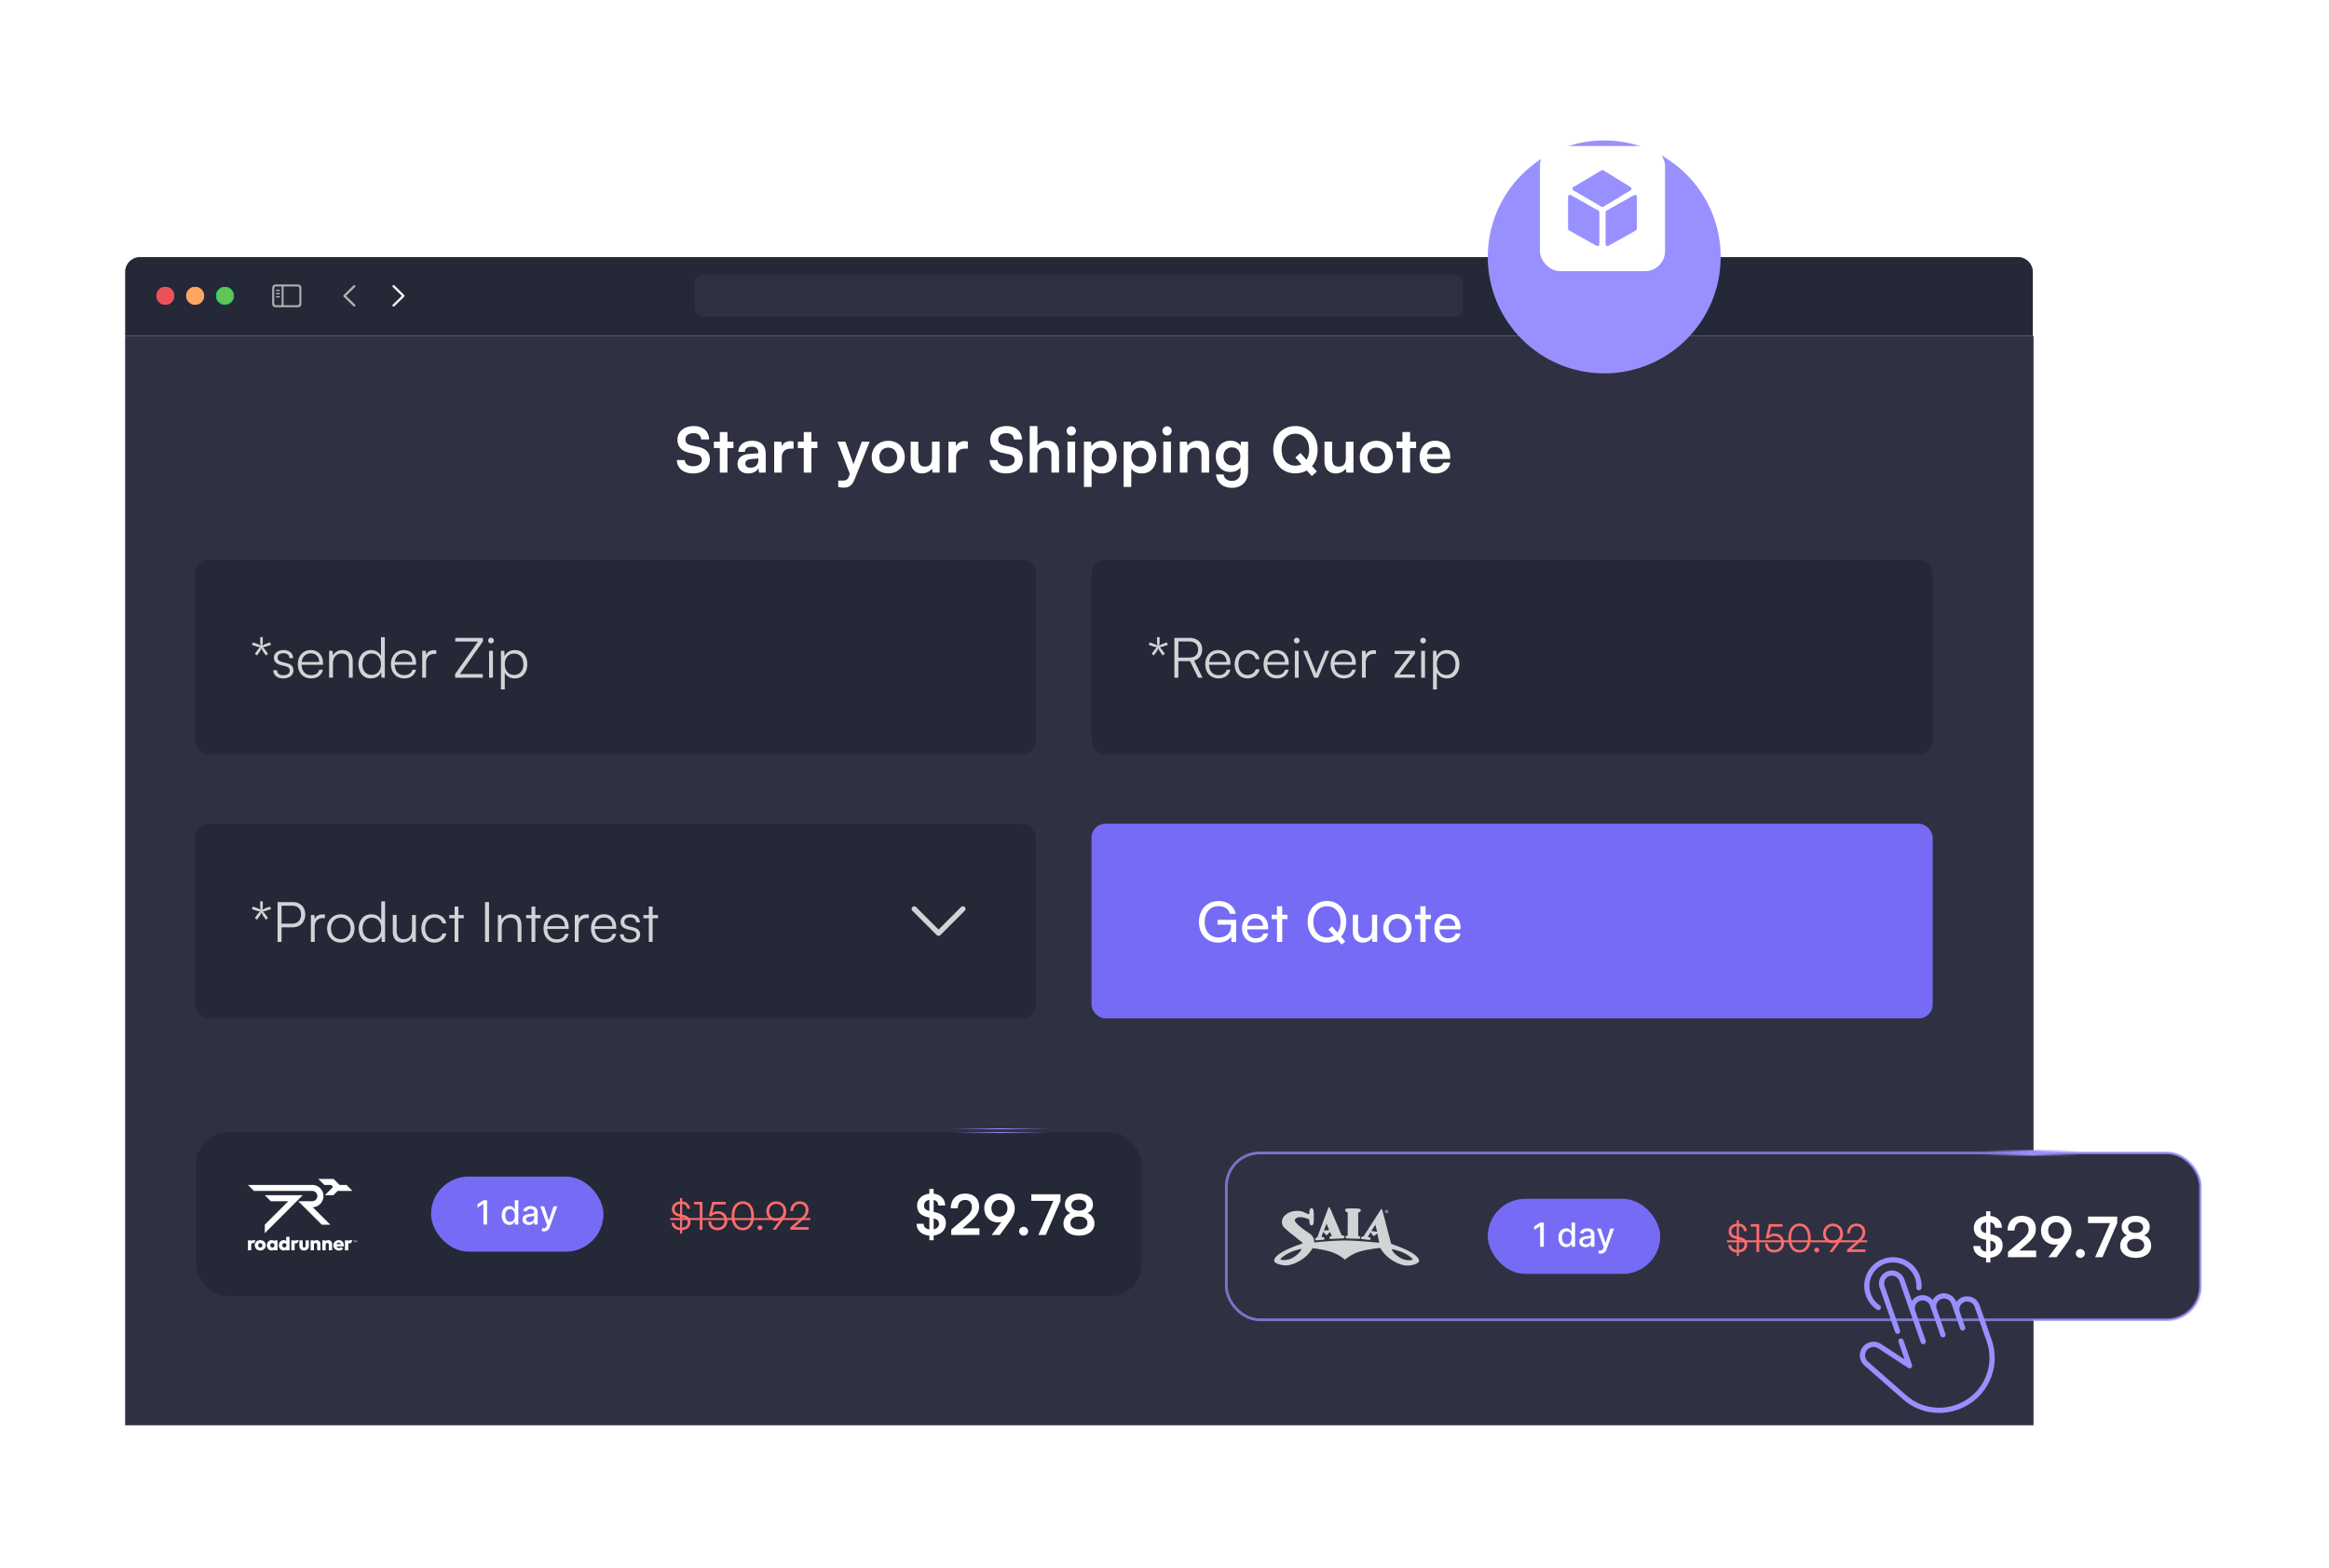 <svg width="670" height="451" fill="none" xmlns="http://www.w3.org/2000/svg"><g filter="url(#a)"><path fill="#2F3142" d="M36 72.714h549v313.327H36z"/><path d="M36 54.286A4.286 4.286 0 0 1 40.286 50h540.231a4.286 4.286 0 0 1 4.285 4.286v18.428H36V54.286Z" fill="#252836"/><g clip-path="url(#b)"><path d="m101.686 64.139-2.821-2.753a.332.332 0 0 1-.103-.239c0-.092.039-.181.106-.238l2.818-2.757a.319.319 0 0 1 .231-.096.32.32 0 0 1 .324.327c0 .085-.036.17-.093.231l-2.59 2.533 2.59 2.533c.057.06.093.142.093.231a.316.316 0 0 1-.324.324.32.32 0 0 1-.231-.096Z" fill="#B1B1B5"/><path d="M113.228 64.239a.321.321 0 0 0 .232-.097l2.821-2.756a.334.334 0 0 0 .103-.239.317.317 0 0 0-.103-.238l-2.818-2.754a.322.322 0 0 0-.235-.1.318.318 0 0 0-.323.328c0 .085.035.17.092.231l2.59 2.533-2.59 2.533a.337.337 0 0 0-.092.231c0 .185.138.328.323.328Z" fill="#F3F4F8"/></g><path d="M79.426 64.427h6.154c.747 0 1.117-.37 1.117-1.103v-4.343c0-.733-.37-1.103-1.117-1.103h-6.154c-.744 0-1.117.366-1.117 1.103v4.343c0 .737.373 1.103 1.117 1.103Zm.007-.573c-.356 0-.552-.188-.552-.558v-4.287c0-.37.196-.558.552-.558h1.586v5.404h-1.586Zm6.14-5.403c.352 0 .551.188.551.558v4.287c0 .37-.199.559-.551.559h-3.995V58.45h3.995Zm-5.24 1.32c.11 0 .203-.096.203-.2 0-.106-.093-.199-.203-.199h-.761a.207.207 0 0 0-.203.2c0 .102.096.198.203.198h.76Zm0 .92c.11 0 .203-.095.203-.202a.201.201 0 0 0-.203-.195h-.761c-.107 0-.203.088-.203.195a.21.21 0 0 0 .203.203h.76Zm0 .919c.11 0 .203-.09.203-.196 0-.107-.093-.2-.203-.2h-.761a.207.207 0 0 0-.203.2c0 .107.096.196.203.196h.76Z" fill="#B1B1B5"/><g filter="url(#c)"><path fill-rule="evenodd" clip-rule="evenodd" d="M47.571 63.714a2.571 2.571 0 1 0 0-5.143 2.571 2.571 0 0 0 0 5.143Z" fill="#ED5158"/></g><path d="M50.036 61.143a2.464 2.464 0 1 1-4.929 0 2.464 2.464 0 0 1 4.929 0Z" stroke="#ED5158" stroke-width=".214"/><g filter="url(#d)"><path fill-rule="evenodd" clip-rule="evenodd" d="M56.142 63.714a2.571 2.571 0 1 0 0-5.143 2.571 2.571 0 0 0 0 5.143Z" fill="#FFA561"/></g><path d="M58.606 61.143a2.464 2.464 0 1 1-4.929 0 2.464 2.464 0 0 1 4.929 0Z" stroke="#FFA561" stroke-width=".214"/><g filter="url(#e)"><path fill-rule="evenodd" clip-rule="evenodd" d="M64.716 63.714a2.571 2.571 0 1 0 0-5.143 2.571 2.571 0 0 0 0 5.143Z" fill="#61C454"/></g><path d="M67.18 61.143a2.464 2.464 0 1 1-4.928 0 2.464 2.464 0 0 1 4.928 0Z" stroke="#00D764" stroke-width=".214"/><g clip-path="url(#f)"><rect x="199.777" y="55.144" width="221.143" height="12" rx="2.571" fill="#2F3142"/></g><path d="M194.891 102.514c0-2.304 1.908-3.906 4.68-3.906 2.664 0 4.356 1.476 4.428 3.852h-2.304c-.054-1.134-.864-1.8-2.16-1.8-1.422 0-2.34.684-2.34 1.782 0 .936.504 1.458 1.602 1.71l2.07.45c2.25.486 3.348 1.638 3.348 3.6 0 2.448-1.908 4.032-4.806 4.032-2.808 0-4.644-1.494-4.698-3.852h2.304c.018 1.116.918 1.782 2.394 1.782 1.53 0 2.502-.666 2.502-1.764 0-.882-.45-1.404-1.53-1.638l-2.088-.468c-2.232-.486-3.402-1.764-3.402-3.78ZM209.269 112h-2.196v-7.056h-1.71v-1.836h1.71v-2.772h2.196v2.772h1.728v1.836h-1.728V112Zm5.957.234c-1.89 0-3.042-1.098-3.042-2.772 0-1.638 1.188-2.664 3.294-2.826l2.664-.198v-.198c0-1.206-.72-1.692-1.836-1.692-1.296 0-2.016.54-2.016 1.476h-1.872c0-1.926 1.584-3.186 3.996-3.186 2.394 0 3.87 1.296 3.87 3.762v5.4h-1.926l-.162-1.314c-.378.918-1.584 1.548-2.97 1.548Zm.72-1.656c1.35 0 2.214-.81 2.214-2.178v-.468l-1.854.144c-1.368.126-1.89.576-1.89 1.296 0 .81.54 1.206 1.53 1.206Zm12.345-7.506v2.034h-.81c-1.584 0-2.574.846-2.574 2.574V112h-2.196v-8.874h2.07l.126 1.296c.378-.882 1.224-1.476 2.412-1.476.306 0 .612.036.972.126Zm5.132 8.928h-2.196v-7.056h-1.71v-1.836h1.71v-2.772h2.196v2.772h1.728v1.836h-1.728V112Zm7.711 4.122v-1.836h1.314c.864 0 1.404-.198 1.782-1.242l.252-.666-3.582-9.27h2.322l2.286 6.48 2.412-6.48h2.268l-4.356 10.872c-.666 1.656-1.602 2.34-3.06 2.34a6.482 6.482 0 0 1-1.638-.198Zm9.645-8.586c0-2.772 1.998-4.68 4.752-4.68 2.754 0 4.752 1.908 4.752 4.68s-1.998 4.68-4.752 4.68c-2.754 0-4.752-1.908-4.752-4.68Zm2.196 0c0 1.62 1.044 2.718 2.556 2.718s2.556-1.098 2.556-2.718c0-1.62-1.044-2.718-2.556-2.718s-2.556 1.098-2.556 2.718Zm15.137-4.428h2.196V112h-2.034l-.162-1.188c-.54.846-1.692 1.422-2.88 1.422-2.052 0-3.258-1.386-3.258-3.564v-5.562h2.196v4.788c0 1.692.666 2.376 1.89 2.376 1.386 0 2.052-.81 2.052-2.502v-4.662Zm10.314-.036v2.034h-.81c-1.584 0-2.574.846-2.574 2.574V112h-2.196v-8.874h2.07l.126 1.296c.378-.882 1.224-1.476 2.412-1.476.306 0 .612.036.972.126Zm6.446-.558c0-2.304 1.908-3.906 4.68-3.906 2.664 0 4.356 1.476 4.428 3.852h-2.304c-.054-1.134-.864-1.8-2.16-1.8-1.422 0-2.34.684-2.34 1.782 0 .936.504 1.458 1.602 1.71l2.07.45c2.25.486 3.348 1.638 3.348 3.6 0 2.448-1.908 4.032-4.806 4.032-2.808 0-4.644-1.494-4.698-3.852h2.304c.018 1.116.918 1.782 2.394 1.782 1.53 0 2.502-.666 2.502-1.764 0-.882-.45-1.404-1.53-1.638l-2.088-.468c-2.232-.486-3.402-1.764-3.402-3.78ZM298.423 112h-2.196V98.608h2.214v5.652c.558-.864 1.602-1.422 2.88-1.422 2.196 0 3.348 1.386 3.348 3.69V112h-2.196v-4.95c0-1.494-.738-2.214-1.854-2.214-1.386 0-2.196.972-2.196 2.304V112Zm9.771-10.674c-.756 0-1.35-.594-1.35-1.332 0-.738.594-1.314 1.35-1.314.72 0 1.314.576 1.314 1.314 0 .738-.594 1.332-1.314 1.332ZM307.096 112v-8.892h2.196V112h-2.196Zm4.735 4.122v-13.014h2.034l.144 1.35c.54-1.026 1.71-1.62 3.06-1.62 2.502 0 4.158 1.818 4.158 4.608 0 2.772-1.512 4.788-4.158 4.788-1.332 0-2.484-.522-3.042-1.422v5.31h-2.196Zm2.214-8.568c0 1.602.99 2.7 2.502 2.7 1.548 0 2.466-1.116 2.466-2.7s-.918-2.718-2.466-2.718c-1.512 0-2.502 1.116-2.502 2.718Zm9.201 8.568v-13.014h2.034l.144 1.35c.54-1.026 1.71-1.62 3.06-1.62 2.502 0 4.158 1.818 4.158 4.608 0 2.772-1.512 4.788-4.158 4.788-1.332 0-2.484-.522-3.042-1.422v5.31h-2.196Zm2.214-8.568c0 1.602.99 2.7 2.502 2.7 1.548 0 2.466-1.116 2.466-2.7s-.918-2.718-2.466-2.718c-1.512 0-2.502 1.116-2.502 2.718Zm10.298-6.228c-.756 0-1.35-.594-1.35-1.332 0-.738.594-1.314 1.35-1.314.72 0 1.314.576 1.314 1.314 0 .738-.594 1.332-1.314 1.332ZM334.66 112v-8.892h2.196V112h-2.196Zm6.931 0h-2.196v-8.892h2.034l.18 1.152c.558-.9 1.638-1.422 2.844-1.422 2.232 0 3.384 1.386 3.384 3.69V112h-2.196v-4.95c0-1.494-.738-2.214-1.872-2.214-1.35 0-2.178.936-2.178 2.376V112Zm8.17-4.644c0-2.592 1.692-4.536 4.23-4.536 1.332 0 2.376.558 2.898 1.512l.126-1.224h2.034v8.442c0 2.97-1.782 4.824-4.662 4.824-2.556 0-4.302-1.458-4.572-3.834h2.196c.144 1.152 1.026 1.836 2.376 1.836 1.512 0 2.484-.954 2.484-2.43v-1.476c-.558.828-1.656 1.35-2.934 1.35-2.52 0-4.176-1.89-4.176-4.464Zm2.214-.054c0 1.494.954 2.61 2.394 2.61 1.512 0 2.448-1.062 2.448-2.61 0-1.512-.918-2.556-2.448-2.556-1.458 0-2.394 1.098-2.394 2.556Zm25.394 5.688-1.44-1.62c-.936.54-2.052.846-3.294.846-3.762 0-6.354-2.79-6.354-6.804 0-3.996 2.61-6.804 6.372-6.804s6.39 2.79 6.39 6.804c0 1.89-.576 3.51-1.602 4.698l1.404 1.566-1.476 1.314Zm-.756-7.578c0-2.808-1.548-4.59-3.96-4.59s-3.96 1.782-3.96 4.59 1.548 4.59 3.96 4.59c.648 0 1.224-.126 1.746-.378l-1.746-1.962 1.458-1.314 1.746 1.962c.486-.756.756-1.746.756-2.898Zm10.55-2.304h2.196V112h-2.034l-.162-1.188c-.54.846-1.692 1.422-2.88 1.422-2.052 0-3.258-1.386-3.258-3.564v-5.562h2.196v4.788c0 1.692.666 2.376 1.89 2.376 1.386 0 2.052-.81 2.052-2.502v-4.662Zm4.037 4.428c0-2.772 1.998-4.68 4.752-4.68 2.754 0 4.752 1.908 4.752 4.68s-1.998 4.68-4.752 4.68c-2.754 0-4.752-1.908-4.752-4.68Zm2.196 0c0 1.62 1.044 2.718 2.556 2.718s2.556-1.098 2.556-2.718c0-1.62-1.044-2.718-2.556-2.718s-2.556 1.098-2.556 2.718ZM405.65 112h-2.196v-7.056h-1.71v-1.836h1.71v-2.772h2.196v2.772h1.728v1.836h-1.728V112Zm7.254.234c-2.646 0-4.5-1.926-4.5-4.68 0-2.79 1.818-4.716 4.428-4.716 2.664 0 4.356 1.782 4.356 4.554v.666l-6.696.018c.162 1.566.99 2.358 2.448 2.358 1.206 0 1.998-.468 2.25-1.314h2.034c-.378 1.944-1.998 3.114-4.32 3.114Zm-.054-7.596c-1.296 0-2.088.702-2.304 2.034h4.464c0-1.224-.846-2.034-2.16-2.034Z" fill="#fff"/><rect x="56" y="137" width="242" height="56" rx="4" fill="#252836"/><path d="m73.472 161.896-1.008-.352.272-.704.976.336c.576.192.928.368 1.28.592-.096-.4-.144-.8-.144-1.376v-1.072h.752v1.072c0 .576-.064.992-.144 1.376a6.1 6.1 0 0 1 1.248-.592l.976-.352.304.72-1.024.352a6.531 6.531 0 0 1-1.344.336c.32.288.544.56.896 1.056l.592.864-.624.432-.608-.848a6.008 6.008 0 0 1-.672-1.216c-.112.368-.288.72-.64 1.216l-.624.848-.624-.432.592-.864c.336-.496.624-.784.912-1.056-.48-.064-.88-.16-1.344-.336Zm5.165 6.928h1.056c0 .896.672 1.456 1.76 1.456 1.2 0 1.904-.512 1.904-1.344 0-.64-.32-1.008-1.232-1.232l-1.328-.336c-1.344-.336-2-1.04-2-2.096 0-1.36 1.136-2.224 2.8-2.224 1.632 0 2.688.896 2.736 2.336H83.26c-.032-.896-.656-1.424-1.696-1.424-1.088 0-1.696.464-1.696 1.296 0 .592.416 1.008 1.264 1.216l1.328.336c1.344.336 1.952.96 1.952 2.08 0 1.392-1.184 2.304-2.944 2.304-1.744 0-2.832-.928-2.832-2.368Zm10.841 2.368c-2.272 0-3.792-1.632-3.792-4.064 0-2.416 1.504-4.08 3.712-4.08 2.096 0 3.52 1.488 3.52 3.68v.544h-6.16c.08 1.888 1.072 2.976 2.736 2.976 1.264 0 2.08-.544 2.368-1.568h1.056c-.416 1.632-1.616 2.512-3.44 2.512Zm-.08-7.2c-1.456 0-2.416.96-2.608 2.48h5.024c0-1.488-.96-2.48-2.416-2.48Zm6.39 7.008h-1.105v-7.744h.96l.16 1.344c.512-.992 1.536-1.552 2.656-1.552 2.128 0 3.008 1.264 3.008 3.216V171h-1.104v-4.496c0-1.808-.816-2.448-2.096-2.448-1.584 0-2.48 1.152-2.48 2.896V171Zm10.92.192c-2.256 0-3.584-1.728-3.584-4.048 0-2.336 1.328-4.096 3.632-4.096 1.28 0 2.304.56 2.848 1.68v-5.392h1.104V171h-.96l-.112-1.584c-.544 1.2-1.632 1.776-2.928 1.776Zm.192-1.008c1.696 0 2.688-1.28 2.688-3.072 0-1.776-.992-3.072-2.688-3.072-1.68 0-2.656 1.296-2.656 3.072 0 1.792.976 3.072 2.656 3.072Zm9.359 1.008c-2.272 0-3.792-1.632-3.792-4.064 0-2.416 1.504-4.08 3.712-4.08 2.096 0 3.52 1.488 3.52 3.68v.544h-6.16c.08 1.888 1.072 2.976 2.736 2.976 1.264 0 2.08-.544 2.368-1.568h1.056c-.416 1.632-1.616 2.512-3.44 2.512Zm-.08-7.2c-1.456 0-2.416.96-2.608 2.48h5.024c0-1.488-.96-2.48-2.416-2.48Zm9.334-.832v.992h-.608c-1.424 0-2.336.96-2.336 2.432V171h-1.104v-7.744h1.04l.08 1.2c.304-.832 1.12-1.376 2.208-1.376.24 0 .448.016.72.08ZM138.89 171h-7.968v-1.056l6.592-9.344h-6.544v-1.056h7.952v1.024l-6.624 9.376h6.592V171Zm2.353-9.872a.82.82 0 0 1-.816-.816c0-.448.368-.832.816-.832.448 0 .832.384.832.832a.833.833 0 0 1-.832.816Zm-.544 9.872v-7.744h1.104V171h-1.104Zm3.406 3.376v-11.12h.96l.112 1.568c.544-1.2 1.632-1.776 2.928-1.776 2.24 0 3.584 1.712 3.584 4.048 0 2.336-1.296 4.096-3.584 4.096-1.312 0-2.352-.56-2.896-1.68v4.864h-1.104Zm1.12-7.248c0 1.776.992 3.072 2.688 3.072 1.68 0 2.656-1.296 2.656-3.072 0-1.792-.976-3.072-2.656-3.072-1.696 0-2.688 1.28-2.688 3.072Z" fill="#D2D3D5"/><rect x="314" y="137" width="242" height="56" rx="4" fill="#252836"/><path d="m331.472 161.896-1.008-.352.272-.704.976.336c.576.192.928.368 1.28.592-.096-.4-.144-.8-.144-1.376v-1.072h.752v1.072c0 .576-.064.992-.144 1.376a6.1 6.1 0 0 1 1.248-.592l.976-.352.304.72-1.024.352a6.531 6.531 0 0 1-1.344.336c.32.288.544.56.896 1.056l.592.864-.624.432-.608-.848a6.008 6.008 0 0 1-.672-1.216c-.112.368-.288.72-.64 1.216l-.624.848-.624-.432.592-.864c.336-.496.624-.784.912-1.056-.48-.064-.88-.16-1.344-.336Zm7.525 9.104h-1.152v-11.456h4.272c2.32 0 3.728 1.28 3.728 3.312 0 1.648-.864 2.8-2.336 3.2l2.448 4.944h-1.28l-2.336-4.752h-3.344V171Zm0-10.416v4.624h3.152c1.584 0 2.512-.864 2.512-2.32 0-1.488-.976-2.304-2.544-2.304h-3.12Zm11.528 10.608c-2.272 0-3.792-1.632-3.792-4.064 0-2.416 1.504-4.08 3.712-4.08 2.096 0 3.52 1.488 3.52 3.68v.544h-6.16c.08 1.888 1.072 2.976 2.736 2.976 1.264 0 2.08-.544 2.368-1.568h1.056c-.416 1.632-1.616 2.512-3.44 2.512Zm-.08-7.2c-1.456 0-2.416.96-2.608 2.48h5.024c0-1.488-.96-2.48-2.416-2.48Zm4.741 3.152c0-2.432 1.488-4.096 3.744-4.096 1.792 0 3.104 1.04 3.408 2.64h-1.104c-.288-1.072-1.216-1.664-2.288-1.664-1.568 0-2.672 1.2-2.672 3.104 0 1.84 1.024 3.072 2.592 3.072 1.152 0 2.08-.64 2.384-1.632h1.12c-.368 1.584-1.744 2.624-3.504 2.624-2.192 0-3.68-1.616-3.68-4.048Zm12.105 4.048c-2.272 0-3.792-1.632-3.792-4.064 0-2.416 1.504-4.08 3.712-4.08 2.096 0 3.52 1.488 3.52 3.68v.544h-6.16c.08 1.888 1.072 2.976 2.736 2.976 1.264 0 2.08-.544 2.368-1.568h1.056c-.416 1.632-1.616 2.512-3.44 2.512Zm-.08-7.2c-1.456 0-2.416.96-2.608 2.48h5.024c0-1.488-.96-2.48-2.416-2.48Zm5.829-2.864a.82.82 0 0 1-.816-.816c0-.448.368-.832.816-.832.448 0 .832.384.832.832a.833.833 0 0 1-.832.816Zm-.544 9.872v-7.744h1.104V171h-1.104Zm5.566 0-3.168-7.744h1.184l2 4.992c.208.56.416 1.088.56 1.6.144-.528.352-1.04.576-1.6l2.032-4.992h1.136L379.166 171h-1.104Zm8.526.192c-2.272 0-3.792-1.632-3.792-4.064 0-2.416 1.503-4.08 3.712-4.08 2.096 0 3.52 1.488 3.52 3.68v.544h-6.16c.08 1.888 1.072 2.976 2.736 2.976 1.264 0 2.08-.544 2.368-1.568h1.056c-.416 1.632-1.616 2.512-3.44 2.512Zm-.08-7.2c-1.456 0-2.416.96-2.608 2.48h5.024c0-1.488-.96-2.48-2.416-2.48Zm9.333-.832v.992h-.608c-1.424 0-2.336.96-2.336 2.432V171h-1.104v-7.744h1.04l.08 1.2c.304-.832 1.12-1.376 2.208-1.376.24 0 .448.016.72.08Zm11.217 7.84h-5.84v-.88l4.48-5.936h-4.48v-.928h5.84v.896l-4.496 5.92h4.496V171Zm2.326-9.872a.82.82 0 0 1-.816-.816c0-.448.368-.832.816-.832.448 0 .832.384.832.832a.833.833 0 0 1-.832.816ZM408.84 171v-7.744h1.104V171h-1.104Zm3.406 3.376v-11.12h.96l.112 1.568c.544-1.2 1.632-1.776 2.928-1.776 2.24 0 3.584 1.712 3.584 4.048 0 2.336-1.296 4.096-3.584 4.096-1.312 0-2.352-.56-2.896-1.68v4.864h-1.104Zm1.12-7.248c0 1.776.992 3.072 2.688 3.072 1.68 0 2.656-1.296 2.656-3.072 0-1.792-.976-3.072-2.656-3.072-1.696 0-2.688 1.28-2.688 3.072Z" fill="#D2D3D5"/><rect x="56" y="213" width="242" height="56" rx="4" fill="#252836"/><path d="m73.472 237.896-1.008-.352.272-.704.976.336c.576.192.928.368 1.28.592-.096-.4-.144-.8-.144-1.376v-1.072h.752v1.072c0 .576-.064.992-.144 1.376a6.1 6.1 0 0 1 1.248-.592l.976-.352.304.72-1.024.352a6.531 6.531 0 0 1-1.344.336c.32.288.544.56.896 1.056l.592.864-.624.432-.608-.848a6.008 6.008 0 0 1-.672-1.216c-.112.368-.288.72-.64 1.216l-.624.848-.624-.432.592-.864c.336-.496.624-.784.912-1.056-.48-.064-.88-.16-1.344-.336Zm10.741 4.896h-3.216V247h-1.152v-11.456h4.368c2.208 0 3.6 1.44 3.6 3.6 0 2.08-1.408 3.648-3.6 3.648Zm-.16-6.208h-3.056v5.168h2.992c1.664 0 2.624-1.056 2.624-2.624 0-1.584-.976-2.544-2.56-2.544Zm9.428 2.576v.992h-.608c-1.424 0-2.336.96-2.336 2.432V247h-1.104v-7.744h1.04l.08 1.2c.304-.832 1.12-1.376 2.208-1.376.24 0 .448.016.72.08Zm.627 3.968c0-2.368 1.664-4.08 3.936-4.08 2.272 0 3.936 1.712 3.936 4.08 0 2.352-1.664 4.064-3.936 4.064-2.272 0-3.936-1.712-3.936-4.064Zm1.12-.016c0 1.824 1.152 3.088 2.816 3.088 1.648 0 2.816-1.264 2.816-3.088 0-1.792-1.168-3.072-2.816-3.072-1.664 0-2.816 1.28-2.816 3.072Zm11.558 4.08c-2.256 0-3.584-1.728-3.584-4.048 0-2.336 1.328-4.096 3.632-4.096 1.28 0 2.304.56 2.848 1.68v-5.392h1.104V247h-.96l-.112-1.584c-.544 1.2-1.632 1.776-2.928 1.776Zm.192-1.008c1.696 0 2.688-1.28 2.688-3.072 0-1.776-.992-3.072-2.688-3.072-1.68 0-2.656 1.296-2.656 3.072 0 1.792.976 3.072 2.656 3.072Zm11.552-6.928h1.104V247h-.96l-.144-1.312c-.432.896-1.504 1.504-2.72 1.504-1.824 0-2.816-1.248-2.816-3.136v-4.816h1.12v4.464c0 1.84.816 2.496 2.048 2.496 1.488 0 2.368-.992 2.368-2.832v-4.112Zm2.703 3.888c0-2.432 1.488-4.096 3.744-4.096 1.792 0 3.104 1.04 3.408 2.64h-1.104c-.288-1.072-1.216-1.664-2.288-1.664-1.568 0-2.672 1.2-2.672 3.104 0 1.84 1.024 3.072 2.592 3.072 1.152 0 2.08-.64 2.384-1.632h1.12c-.368 1.584-1.744 2.624-3.504 2.624-2.192 0-3.68-1.616-3.68-4.048ZM131.866 247h-1.088v-6.816h-1.552v-.928h1.552v-2.448h1.088v2.448h1.552v.928h-1.552V247Zm8.819-11.456V247h-1.152v-11.456h1.152ZM144.334 247h-1.104v-7.744h.96l.16 1.344c.512-.992 1.536-1.552 2.656-1.552 2.128 0 3.008 1.264 3.008 3.216V247h-1.104v-4.496c0-1.808-.816-2.448-2.096-2.448-1.584 0-2.48 1.152-2.48 2.896V247Zm9.657 0h-1.088v-6.816h-1.552v-.928h1.552v-2.448h1.088v2.448h1.552v.928h-1.552V247Zm6.159.192c-2.272 0-3.792-1.632-3.792-4.064 0-2.416 1.504-4.08 3.712-4.08 2.096 0 3.52 1.488 3.52 3.68v.544h-6.16c.08 1.888 1.072 2.976 2.736 2.976 1.264 0 2.08-.544 2.368-1.568h1.056c-.416 1.632-1.616 2.512-3.44 2.512Zm-.08-7.2c-1.456 0-2.416.96-2.608 2.48h5.024c0-1.488-.96-2.48-2.416-2.48Zm9.333-.832v.992h-.608c-1.424 0-2.336.96-2.336 2.432V247h-1.104v-7.744h1.04l.08 1.2c.304-.832 1.12-1.376 2.208-1.376.24 0 .448.016.72.08Zm4.419 8.032c-2.272 0-3.792-1.632-3.792-4.064 0-2.416 1.504-4.08 3.712-4.08 2.096 0 3.52 1.488 3.52 3.68v.544h-6.16c.08 1.888 1.072 2.976 2.736 2.976 1.264 0 2.08-.544 2.368-1.568h1.056c-.416 1.632-1.616 2.512-3.44 2.512Zm-.08-7.2c-1.456 0-2.416.96-2.608 2.48h5.024c0-1.488-.96-2.48-2.416-2.48Zm4.629 4.832h1.056c0 .896.672 1.456 1.76 1.456 1.2 0 1.904-.512 1.904-1.344 0-.64-.32-1.008-1.232-1.232l-1.328-.336c-1.344-.336-2-1.04-2-2.096 0-1.36 1.136-2.224 2.8-2.224 1.632 0 2.688.896 2.736 2.336h-1.072c-.032-.896-.656-1.424-1.696-1.424-1.088 0-1.696.464-1.696 1.296 0 .592.416 1.008 1.264 1.216l1.328.336c1.344.336 1.952.96 1.952 2.08 0 1.392-1.184 2.304-2.944 2.304-1.744 0-2.832-.928-2.832-2.368Zm9.37 2.176h-1.088v-6.816h-1.552v-.928h1.552v-2.448h1.088v2.448h1.552v.928h-1.552V247Z" fill="#D2D3D5"/><path d="m277 237.5-7 7-7-7" stroke="#D2D3D5" stroke-width="1.5" stroke-linecap="round" stroke-linejoin="round"/><rect x="314" y="213" width="242" height="56" rx="4" fill="#766BF4"/><path d="M350.563 236.712c-2.496 0-4 1.84-4 4.576 0 2.8 1.632 4.416 4.016 4.416 1.968 0 3.552-1.008 3.552-3.344v-.336h-3.872v-1.392h5.344v6.384h-1.312l-.112-1.568c-.624 1.008-2.032 1.744-3.728 1.744-3.28 0-5.536-2.368-5.536-5.936 0-3.52 2.272-6.016 5.68-6.016 2.528 0 4.496 1.456 4.88 3.68h-1.664c-.432-1.472-1.712-2.208-3.248-2.208Zm10.634 10.48c-2.304 0-3.888-1.664-3.888-4.096 0-2.448 1.552-4.144 3.824-4.144 2.224 0 3.68 1.536 3.68 3.856v.56l-6.048.016c.112 1.648.976 2.56 2.464 2.56 1.168 0 1.936-.48 2.192-1.376h1.408c-.384 1.68-1.696 2.624-3.632 2.624Zm-.064-6.976c-1.312 0-2.144.784-2.336 2.16h4.512c0-1.296-.848-2.16-2.176-2.16Zm7.73 6.784h-1.504v-6.56h-1.536v-1.264h1.536v-2.448h1.504v2.448h1.536v1.264h-1.536V247Zm17.117.768-1.248-1.408a5.746 5.746 0 0 1-3.024.832c-3.264 0-5.536-2.464-5.536-5.984 0-3.504 2.288-5.984 5.552-5.984 3.28 0 5.568 2.464 5.568 5.984 0 1.728-.56 3.2-1.504 4.256l1.216 1.376-1.024.928Zm-.336-6.56c0-2.688-1.568-4.464-3.92-4.464s-3.904 1.776-3.904 4.464c0 2.688 1.552 4.48 3.904 4.48.736 0 1.392-.176 1.952-.512l-1.52-1.712 1.024-.928 1.536 1.728c.592-.768.928-1.824.928-3.056Zm9.045-2.032h1.488V247h-1.344l-.16-1.184c-.448.816-1.488 1.376-2.64 1.376-1.824 0-2.848-1.232-2.848-3.152v-4.864h1.504v4.368c0 1.68.72 2.32 1.872 2.32 1.376 0 2.128-.88 2.128-2.56v-4.128Zm3.242 3.904c0-2.416 1.728-4.112 4.08-4.112 2.336 0 4.064 1.696 4.064 4.112 0 2.416-1.728 4.112-4.064 4.112-2.352 0-4.08-1.696-4.08-4.112Zm1.52 0c0 1.632 1.04 2.768 2.56 2.768 1.504 0 2.56-1.136 2.56-2.768s-1.056-2.768-2.56-2.768c-1.52 0-2.56 1.136-2.56 2.768ZM410.11 247h-1.504v-6.56h-1.536v-1.264h1.536v-2.448h1.504v2.448h1.536v1.264h-1.536V247Zm6.423.192c-2.304 0-3.888-1.664-3.888-4.096 0-2.448 1.552-4.144 3.824-4.144 2.224 0 3.68 1.536 3.68 3.856v.56l-6.048.016c.112 1.648.976 2.56 2.464 2.56 1.168 0 1.936-.48 2.192-1.376h1.408c-.384 1.68-1.696 2.624-3.632 2.624Zm-.064-6.976c-1.312 0-2.144.784-2.336 2.16h4.512c0-1.296-.848-2.16-2.176-2.16Z" fill="#fff"/><rect x="56" y="301.294" width="272.8" height="48" rx="9.6" fill="#252836"/><path d="M74.873 335.766c-1.189.043-1.986-1.241-1.376-2.259.565-.963 2.177-.964 2.74 0 .625 1.003-.184 2.309-1.364 2.259Zm-.006-.854c.51.017.75-.564.533-.972-.2-.393-.858-.389-1.057.006-.215.405.02.98.525.966ZM78.914 332.846v.218a1.108 1.108 0 0 0-.761-.277c-.81-.016-1.388.699-1.364 1.487-.028.79.553 1.501 1.358 1.487.28.009.554-.087.767-.27v.211h.936v-2.856h-.936Zm-.562 2.054a.572.572 0 0 1-.439-.18.583.583 0 0 1-.16-.446.597.597 0 0 1 .604-.635c.11.001.217.032.31.09.495.302.31 1.206-.315 1.171ZM82.337 331.83v1.179c-.952-.638-2.157.149-2.114 1.265-.05 1.123 1.198 1.925 2.13 1.24v.189h.937v-3.873h-.953Zm-.228 2.995c-.411.227-.936-.066-.92-.55a.612.612 0 0 1 .61-.627c.108 0 .215.028.31.082.376.215.378.882 0 1.095ZM73.361 332.846c-.34-.128-.843-.046-1.082.199v-.199h-.955v2.856h.953v-1.563a.542.542 0 0 1 .12-.381c.133-.155.466-.176.625-.035l.466-.811a.755.755 0 0 0-.127-.066ZM87.494 335.762c-.491 0-.937-.194-1.188-.603-.308-.4-.133-1.838-.175-2.312h.96v1.65c0 .159.048.308.184.384.149.083.4.062.512-.067a.437.437 0 0 0 .111-.32v-1.649h.955c-.043.483.133 1.912-.172 2.315-.25.407-.697.602-1.187.602ZM92.045 333.326c-.319-.609-1.23-.704-1.727-.266v-.211h-.954v2.853h.954v-1.615c0-.173.067-.328.217-.407.303-.161.714.029.697.399v1.623h.954c-.04-.414.118-2.033-.14-2.376ZM95.402 333.326c-.32-.609-1.23-.704-1.727-.266v-.211h-.954v2.853h.954v-1.615c0-.173.067-.328.217-.407.303-.161.713.029.696.399v1.623h.954c-.04-.414.118-2.033-.14-2.376ZM98.721 333.475c-.732-1.265-2.873-.689-2.815.805-.044 1.42 1.905 1.979 2.796.999l-.516-.51c-.345.42-1.184.4-1.346-.177l2.025-.01c.086-.377.04-.789-.144-1.107Zm-1.613.109c.347-.211.836-.067.915.359l-1.184.007a.645.645 0 0 1 .269-.366ZM85.844 332.846c-.341-.128-.844-.046-1.083.199v-.199h-.954v2.856h.954v-1.563a.542.542 0 0 1 .12-.381c.136-.155.465-.176.626-.035l.466-.811a.77.77 0 0 0-.13-.066ZM101.265 332.846c-.341-.128-.845-.046-1.084.199v-.199h-.953v2.856h.953v-1.563a.543.543 0 0 1 .12-.381c.137-.155.466-.176.627-.035l.466-.811a.784.784 0 0 0-.129-.066ZM95.893 319.861h-2.442l2.38-2.38-.576-.576h-1.967l-1.727-1.727h4.409l1.724 1.724h1.974l1.727 1.727-4.27.001-1.232 1.231ZM76.172 319.861l1.726 1.726h5.029l-6.755 6.756v2.442l10.923-10.924H76.172Z" fill="#fff"/><path d="M89.98 323.313a3.207 3.207 0 0 0-.115-6.411h-18.54l1.726 1.727h16.814a1.48 1.48 0 0 1 0 2.958h-4.05l6.755 6.756h2.442l-5.031-5.03ZM101.718 332.946h.164v.43h.083v-.43h.165v-.076h-.412v.076ZM102.645 332.87l-.192.315-.191-.315h-.057v.506h.083v-.324l.137.226h.058l.137-.226v.324h.083v-.506h-.058Z" fill="#fff"/><rect x="124" y="314.494" width="49.6" height="21.6" rx="10.8" fill="#766BF4"/><path d="M140.12 321.313v6.981h-1.056v-5.925h-.041l-1.671 1.091v-1.009l1.742-1.138h1.026Zm6.404 7.084c-.423 0-.8-.108-1.132-.324a2.21 2.21 0 0 1-.778-.931c-.186-.404-.279-.89-.279-1.456 0-.565.094-1.05.283-1.452.191-.402.452-.71.784-.924.332-.213.708-.32 1.128-.32.325 0 .587.054.784.164.2.106.355.231.464.375.111.143.198.269.259.378h.062v-2.594h1.019v6.981h-.996v-.814h-.085a2.67 2.67 0 0 1-.266.381c-.113.144-.27.269-.47.375-.2.107-.459.161-.777.161Zm.225-.87c.293 0 .54-.077.743-.231.204-.157.359-.374.463-.652.107-.277.161-.6.161-.968 0-.363-.053-.682-.157-.954a1.406 1.406 0 0 0-.46-.638 1.216 1.216 0 0 0-.75-.228c-.307 0-.563.079-.767.238a1.46 1.46 0 0 0-.464.652 2.66 2.66 0 0 0-.154.93c0 .35.053.665.157.945a1.5 1.5 0 0 0 .464.664 1.2 1.2 0 0 0 .764.242Zm5.348.883c-.332 0-.632-.061-.9-.184a1.51 1.51 0 0 1-.638-.542c-.154-.236-.232-.526-.232-.869 0-.296.057-.539.171-.73a1.25 1.25 0 0 1 .46-.453c.193-.111.409-.196.648-.252.238-.057.481-.1.729-.13l.764-.089c.195-.025.337-.064.426-.119.089-.054.133-.143.133-.266v-.024c0-.297-.084-.528-.252-.692-.166-.163-.414-.245-.744-.245-.343 0-.613.076-.811.228-.195.15-.331.317-.406.501l-.958-.218c.114-.318.28-.575.498-.77.221-.198.474-.341.76-.43.287-.091.588-.136.904-.136.209 0 .431.025.665.075.236.048.456.136.661.266.207.129.376.315.508.555.132.239.198.549.198.931v3.477h-.996v-.715h-.041a1.452 1.452 0 0 1-.296.388 1.579 1.579 0 0 1-.508.317 1.974 1.974 0 0 1-.743.126Zm.221-.818c.282 0 .523-.056.723-.167.202-.111.356-.257.46-.436a1.13 1.13 0 0 0 .16-.583v-.675a.53.53 0 0 1-.211.102c-.102.03-.219.056-.351.078-.132.021-.26.04-.385.058l-.314.041a2.533 2.533 0 0 0-.542.126.949.949 0 0 0-.389.256.642.642 0 0 0-.143.437c0 .252.093.443.28.572.186.128.424.191.712.191Zm4.177 2.666a2.131 2.131 0 0 1-.695-.112l.245-.836c.187.05.352.072.498.065a.593.593 0 0 0 .385-.164c.114-.102.214-.269.3-.501l.126-.347-1.916-5.305h1.091l1.326 4.064h.055l1.326-4.064h1.094l-2.158 5.935c-.1.273-.227.504-.381.692a1.491 1.491 0 0 1-.553.43 1.81 1.81 0 0 1-.743.143Z" fill="#fff"/><path d="M195.645 330.903v-.985c-1.411-.079-2.363-.885-2.453-2.117h.829c.045.784.661 1.31 1.624 1.389v-3.114l-.437-.112c-1.254-.302-1.915-1.008-1.915-2.106 0-1.243.929-2.105 2.352-2.217v-.975h.593v.975c1.3.089 2.151.873 2.263 2.139h-.807c-.078-.84-.593-1.333-1.456-1.422v3.08l.493.123c1.266.313 1.904 1.019 1.904 2.094 0 1.288-.929 2.151-2.397 2.263v.985h-.593Zm-.291-5.678.291.067v-2.923c-.952.101-1.557.661-1.557 1.478 0 .706.414 1.165 1.266 1.378Zm1.209 1.075-.325-.078v2.968c.986-.101 1.602-.661 1.602-1.49 0-.728-.414-1.198-1.277-1.4Zm4.743-3.797h-1.635v-.728h2.408v8.019h-.773v-7.291Zm5.108 7.426c-1.613 0-2.644-1.008-2.644-2.587h.807c0 1.153.705 1.848 1.848 1.848 1.209 0 1.993-.807 1.993-1.994 0-1.12-.728-2.005-1.993-2.005-.739 0-1.411.336-1.848.818l-.639-.202.964-4.032h3.875v.739h-3.293l-.605 2.52a2.648 2.648 0 0 1 1.658-.56c1.669 0 2.699 1.199 2.699 2.7 0 1.612-1.142 2.755-2.822 2.755Zm4.065-4.144c0-2.487 1.221-4.167 3.215-4.167 1.982 0 3.203 1.68 3.203 4.167 0 2.497-1.198 4.155-3.203 4.155-2.016 0-3.215-1.658-3.215-4.155Zm.796 0c0 2.083.884 3.427 2.419 3.427 1.534 0 2.419-1.344 2.419-3.427 0-2.095-.885-3.427-2.419-3.427-1.535 0-2.419 1.332-2.419 3.427Zm7.355 4.133c-.381 0-.706-.314-.706-.684 0-.38.325-.705.706-.705.381 0 .705.325.705.705 0 .37-.324.684-.705.684Zm6.545-2.834-2.005 2.71h-.941l2.106-2.8c-.37.202-.717.269-1.098.269-1.668 0-2.777-1.221-2.777-2.789 0-1.635 1.243-2.844 2.845-2.844 1.612 0 2.878 1.243 2.878 2.856 0 .929-.246 1.579-1.008 2.598Zm.202-2.61c0-1.22-.852-2.105-2.072-2.105-1.188 0-2.039.885-2.039 2.105 0 1.21.851 2.084 2.039 2.084 1.22 0 2.072-.874 2.072-2.084Zm7.253 5.32h-5.287v-.638l2.565-2.24c1.478-1.288 1.859-1.848 1.859-2.8 0-1.086-.649-1.747-1.713-1.747-1.109 0-1.837.806-1.871 2.049h-.806c.045-1.68 1.109-2.788 2.688-2.788 1.512 0 2.52.974 2.52 2.441 0 1.165-.527 1.938-2.128 3.338l-1.871 1.635h4.044v.75Z" fill="#FF6C6C"/><path d="M192.8 326.434h40.334v.56H192.8v-.56Z" fill="#FF6C6C"/><path d="M267.36 332.814v-1.328c-2.224-.16-3.648-1.456-3.696-3.408h2.048c.016.912.608 1.488 1.648 1.616v-3.408l-.512-.112c-2.016-.432-3.024-1.552-3.024-3.312 0-1.872 1.408-3.216 3.536-3.44v-1.36h1.232v1.36c2.016.208 3.264 1.472 3.328 3.392h-1.984c-.032-.864-.512-1.424-1.344-1.6v3.44l.544.128c2.048.448 2.976 1.44 2.976 3.136 0 1.952-1.376 3.296-3.52 3.536v1.36h-1.232Zm-.064-8.448.064.016v-3.184c-.96.16-1.536.736-1.536 1.6 0 .848.448 1.344 1.472 1.568Zm1.408 2.208-.112-.032v3.12c.96-.192 1.536-.752 1.536-1.568 0-.816-.464-1.312-1.424-1.52Zm13.053 4.704-8.112.016v-1.536l3.824-3.232c1.584-1.344 2.112-2.112 2.112-3.232 0-1.328-.72-2.08-1.952-2.08-1.28 0-2.08.896-2.096 2.4h-2.032c.016-2.56 1.648-4.224 4.128-4.224 2.496 0 4.048 1.424 4.048 3.792 0 1.632-.896 2.864-2.672 4.384l-2.112 1.808h4.864v1.904Zm8.382-3.424-2.528 3.44h-2.336l2.8-3.728c-.288.08-.592.128-.88.128-2.416 0-4.048-1.696-4.048-4.064 0-2.496 1.856-4.24 4.352-4.24 2.528 0 4.416 1.856 4.416 4.256 0 1.408-.464 2.432-1.776 4.208Zm-.32-4.224c0-1.424-.944-2.416-2.32-2.416-1.344 0-2.288.992-2.288 2.416 0 1.408.944 2.384 2.288 2.384 1.392 0 2.32-.976 2.32-2.384Zm4.655 7.856c-.704 0-1.296-.576-1.296-1.264 0-.704.592-1.28 1.296-1.28.704 0 1.296.576 1.296 1.28 0 .688-.592 1.264-1.296 1.264Zm2.204-11.888h8.4v1.888l-4.24 9.808h-2.128l4.32-9.808h-6.352v-1.888Zm9.253 8.384c0-1.392.784-2.512 2-2.976-1.024-.464-1.584-1.344-1.584-2.48 0-1.856 1.648-3.136 4.064-3.136 2.4 0 4.016 1.264 4.016 3.168 0 1.136-.576 2.016-1.616 2.448 1.232.432 2.032 1.568 2.032 2.976 0 2.112-1.744 3.504-4.464 3.504-2.704 0-4.448-1.376-4.448-3.504Zm2.272-5.28c0 .976.848 1.6 2.176 1.6 1.312 0 2.144-.608 2.144-1.584 0-.976-.832-1.584-2.144-1.584-1.328 0-2.176.608-2.176 1.568Zm-.272 5.136c0 1.136.944 1.84 2.464 1.84 1.488 0 2.432-.704 2.432-1.84 0-1.136-.944-1.84-2.448-1.84s-2.448.704-2.448 1.84Z" fill="#fff"/><path d="M274.053 301.294h27.428" stroke="url(#g)" stroke-width="1.371" stroke-linecap="round"/><rect x="56" y="301.294" width="272.8" height="48" rx="9.6" stroke="#2F3142" stroke-width=".8"/><g filter="url(#h)"><rect x="352.8" y="301.294" width="280.2" height="48" rx="9.6" fill="#2F3142" /><g clip-path="url(#i)"><path d="m380.852 323.612.758-1.975.759 1.86-1.517.115Zm5.37 1.42c-.212-.022-.284-.111-.325-.178-.041-.067-2.665-6.412-3.338-7.747-.077-.156-.077-.21-.226-.21-.149 0-.199.187-.199.187l-3.202 8.526s-.61.063-.587.472c.022.409.429.356.429.356s1.472-.116 1.734-.147c.262-.031.569-.062.538-.44-.032-.374-.904-.365-.904-.365l.524-1.473.809.876.388-.031.696-.836.601 1.17s-.741.107-.732.494c.009.387.465.347.465.347s3.076-.138 3.415-.156c.334-.022.47-.209.47-.471 0-.267-.348-.352-.556-.374Zm1.491-6.582s-.755-.267-.746-.68c.009-.414.276-.441.728-.49.451-.049 2.782-.018 3.166.04.384.058.614.205.614.499 0 .129-.104.298-.275.418a1.665 1.665 0 0 1-.475.222v6.328s-.009.343.136.436c.149.098.447.045.456.423.009.378-.366.36-.619.356-.424-.005-3.003-.102-3.003-.102s-.601.031-.601-.379c0-.445.415-.369.528-.44.077-.054.086-.232.082-.343-.009-.058-.014-.12.009-6.288Zm-10.403-1.237c-.831 0-.515 1.424-.727 1.62-.185.169-.303.036-.646-.12-.479-.222-1.116-.503-1.436-.583-.56-.138-1.084-.205-2.204-.093-1.071.106-2.824.876-3.329 2.225-.502 1.348.126 2.118.42 2.478l.099.116 1.554 1.357c2.909 2.296 3.342 2.661 3.609 2.892.208.214-.172.334-.203.343 0-.004-7.91 2.434-7.91 4.904 0 .552 1.599 1.29 3.478 1.29 1.491 0 3.799-1.028 5.349-2.323a10.976 10.976 0 0 0 2.253-2.616c.818.093 2.842.365 4.883.93 2.62.721 4.409 2.385 4.409 2.385H386.918s1.788-1.664 4.408-2.385c2.593-.716 5.669-1.015 5.728-1.019.235.409.984 1.62 2.353 2.763 1.554 1.3 3.862 2.328 5.348 2.328 1.879 0 3.478-.739 3.478-1.291 0-2.43-7.756-4.859-8.013-4.939-.217-.761-2.204-8.415-2.575-9.768-.045-.169-.036-.222-.18-.249-.149-.031-.24.147-.24.147l-4.991 7.738s-.605-.084-.668.316c-.064.405.357.432.357.432 1.544.182 1.282.165 1.766.2.271.022.582.049.627-.325.046-.378-.84-.503-.84-.503l.845-1.375.628 1.019.393.045.872-.681.514 2.465.023.178-1.061-.075c-.655-.063-5.303-.534-8.786-.565-3.478.031-8.13.502-8.785.565h-.041c-.009-.472-.081-.908-.199-1.206-.18-.463-.6-.948-1.124-1.34-.267-.195-3.614-2.322-4.21-3.564-.113-.24-.036-.463.086-.618.772-.939 2.633-.414 3.509-.103.267.094.366.169.448.28.076.107.094.236.103.508.014.512.118 1.152.615 1.152.637 0 .646-.996.641-2.015v-1.202c.005-.841-.045-1.718-.637-1.718Zm18.362 4.726.483 2.052-1.667-.259 1.184-1.793Zm-21.266 6.946s-.249 1.251-2.548 2.577c-1.59.917-3.414.667-3.478.44-.072-.253 1.084-1.157 2.521-1.877 1.414-.712 3.505-1.14 3.505-1.14Zm25.959.058s2.091.423 3.509 1.139c1.436.721 2.588 1.625 2.516 1.878-.063.227-1.888.476-3.478-.44-2.303-1.326-2.547-2.577-2.547-2.577Zm-1.459-11.147c.212 0 .379.165.379.374a.371.371 0 0 1-.379.378.371.371 0 0 1-.38-.378c0-.209.167-.374.38-.374Zm0-.08a.46.46 0 0 0-.475.459.46.46 0 0 0 .475.458.459.459 0 1 0 0-.917Zm-.199.717h.126v-.214h.064l.122.214h.131l-.136-.232c.059-.022.117-.062.117-.142l-.049-.107c-.036-.031-.086-.049-.199-.049h-.176v.53Zm.126-.445h.046c.067 0 .117.013.117.08 0 .049-.036.08-.099.08h-.064" fill="#D2D3D5"/></g><rect x="428" y="314.494" width="49.6" height="21.6" rx="10.8" fill="#766BF4"/><path d="M444.121 321.313v6.981h-1.057v-5.925h-.041l-1.671 1.091v-1.009l1.742-1.138h1.027Zm6.403 7.084c-.423 0-.8-.108-1.132-.324a2.2 2.2 0 0 1-.777-.931c-.187-.404-.28-.89-.28-1.456 0-.565.094-1.05.283-1.452.191-.402.452-.71.784-.924.332-.213.708-.32 1.128-.32.325 0 .587.054.785.164.2.106.354.231.463.375.112.143.198.269.259.378h.062v-2.594h1.019v6.981h-.995v-.814h-.086a2.67 2.67 0 0 1-.266.381c-.113.144-.27.269-.47.375-.2.107-.459.161-.777.161Zm.225-.87c.293 0 .541-.077.743-.231.204-.157.359-.374.463-.652.107-.277.161-.6.161-.968 0-.363-.053-.682-.157-.954a1.406 1.406 0 0 0-.46-.638 1.216 1.216 0 0 0-.75-.228c-.307 0-.563.079-.767.238-.205.16-.359.377-.464.652a2.66 2.66 0 0 0-.153.93c0 .35.052.665.156.945a1.5 1.5 0 0 0 .464.664 1.2 1.2 0 0 0 .764.242Zm5.348.883c-.332 0-.632-.061-.9-.184a1.51 1.51 0 0 1-.638-.542c-.154-.236-.232-.526-.232-.869 0-.296.057-.539.171-.73a1.25 1.25 0 0 1 .46-.453c.193-.111.409-.196.648-.252.238-.057.482-.1.729-.13l.764-.089c.195-.025.337-.064.426-.119.089-.054.133-.143.133-.266v-.024c0-.297-.084-.528-.252-.692-.166-.163-.414-.245-.743-.245-.344 0-.614.076-.812.228-.195.15-.33.317-.405.501l-.958-.218c.113-.318.279-.575.497-.77.221-.198.474-.341.761-.43a2.96 2.96 0 0 1 .903-.136c.209 0 .431.025.665.075.236.048.457.136.661.266.207.129.376.315.508.555.132.239.198.549.198.931v3.477h-.996v-.715h-.041a1.431 1.431 0 0 1-.296.388 1.579 1.579 0 0 1-.508.317 1.974 1.974 0 0 1-.743.126Zm.221-.818c.282 0 .523-.056.723-.167.202-.111.356-.257.46-.436a1.13 1.13 0 0 0 .16-.583v-.675a.53.53 0 0 1-.211.102c-.102.03-.219.056-.351.078-.132.021-.26.04-.385.058l-.314.041a2.533 2.533 0 0 0-.542.126.949.949 0 0 0-.389.256.642.642 0 0 0-.143.437c0 .252.093.443.28.572.186.128.424.191.712.191Zm4.177 2.666a2.131 2.131 0 0 1-.695-.112l.245-.836c.187.05.353.072.498.065a.593.593 0 0 0 .385-.164c.114-.102.214-.269.3-.501l.126-.347-1.916-5.305h1.091l1.326 4.064h.055l1.326-4.064h1.094l-2.157 5.935c-.1.273-.228.504-.382.692a1.491 1.491 0 0 1-.553.43 1.81 1.81 0 0 1-.743.143Z" fill="#fff"/><path d="M499.645 330.903v-.985c-1.411-.079-2.363-.885-2.453-2.117h.829c.045.784.661 1.31 1.624 1.389v-3.114l-.437-.112c-1.254-.302-1.915-1.008-1.915-2.106 0-1.243.93-2.105 2.352-2.217v-.975h.594v.975c1.299.089 2.15.873 2.262 2.139h-.806c-.079-.84-.594-1.333-1.456-1.422v3.08l.492.123c1.266.313 1.904 1.019 1.904 2.094 0 1.288-.929 2.151-2.396 2.263v.985h-.594Zm-.291-5.678.291.067v-2.923c-.952.101-1.557.661-1.557 1.478 0 .706.415 1.165 1.266 1.378Zm1.209 1.075-.324-.078v2.968c.985-.101 1.601-.661 1.601-1.49 0-.728-.414-1.198-1.277-1.4Zm4.743-3.797h-1.635v-.728h2.408v8.019h-.773v-7.291Zm5.108 7.426c-1.613 0-2.643-1.008-2.643-2.587h.806c0 1.153.706 1.848 1.848 1.848 1.21 0 1.994-.807 1.994-1.994 0-1.12-.728-2.005-1.994-2.005-.739 0-1.411.336-1.848.818l-.638-.202.963-4.032h3.875v.739h-3.293l-.605 2.52a2.648 2.648 0 0 1 1.658-.56c1.669 0 2.699 1.199 2.699 2.7 0 1.612-1.142 2.755-2.822 2.755Zm4.065-4.144c0-2.487 1.221-4.167 3.215-4.167 1.982 0 3.203 1.68 3.203 4.167 0 2.497-1.198 4.155-3.203 4.155-2.016 0-3.215-1.658-3.215-4.155Zm.796 0c0 2.083.884 3.427 2.419 3.427 1.534 0 2.419-1.344 2.419-3.427 0-2.095-.885-3.427-2.419-3.427-1.535 0-2.419 1.332-2.419 3.427Zm7.355 4.133c-.381 0-.706-.314-.706-.684 0-.38.325-.705.706-.705.381 0 .706.325.706.705 0 .37-.325.684-.706.684Zm6.545-2.834-2.005 2.71h-.94l2.105-2.8a2.175 2.175 0 0 1-1.097.269c-1.669 0-2.778-1.221-2.778-2.789 0-1.635 1.243-2.844 2.845-2.844 1.613 0 2.878 1.243 2.878 2.856 0 .929-.246 1.579-1.008 2.598Zm.202-2.61c0-1.22-.851-2.105-2.072-2.105-1.187 0-2.039.885-2.039 2.105 0 1.21.852 2.084 2.039 2.084 1.221 0 2.072-.874 2.072-2.084Zm7.253 5.32h-5.287v-.638l2.565-2.24c1.479-1.288 1.859-1.848 1.859-2.8 0-1.086-.649-1.747-1.713-1.747-1.109 0-1.837.806-1.871 2.049h-.806c.045-1.68 1.109-2.788 2.688-2.788 1.512 0 2.52.974 2.52 2.441 0 1.165-.526 1.938-2.128 3.338l-1.87 1.635h4.043v.75Z" fill="#FF6C6C"/><path d="M496.8 326.434h40.334v.56H496.8v-.56Z" fill="#FF6C6C"/><path d="M571.36 332.814v-1.328c-2.224-.16-3.648-1.456-3.696-3.408h2.048c.016.912.608 1.488 1.648 1.616v-3.408l-.512-.112c-2.016-.432-3.024-1.552-3.024-3.312 0-1.872 1.408-3.216 3.536-3.44v-1.36h1.232v1.36c2.016.208 3.264 1.472 3.328 3.392h-1.984c-.032-.864-.512-1.424-1.344-1.6v3.44l.544.128c2.048.448 2.976 1.44 2.976 3.136 0 1.952-1.376 3.296-3.52 3.536v1.36h-1.232Zm-.064-8.448.064.016v-3.184c-.96.16-1.536.736-1.536 1.6 0 .848.448 1.344 1.472 1.568Zm1.408 2.208-.112-.032v3.12c.96-.192 1.536-.752 1.536-1.568 0-.816-.464-1.312-1.424-1.52Zm13.053 4.704-8.112.016v-1.536l3.824-3.232c1.584-1.344 2.112-2.112 2.112-3.232 0-1.328-.72-2.08-1.952-2.08-1.28 0-2.08.896-2.096 2.4h-2.032c.016-2.56 1.648-4.224 4.128-4.224 2.496 0 4.048 1.424 4.048 3.792 0 1.632-.896 2.864-2.672 4.384l-2.112 1.808h4.864v1.904Zm8.382-3.424-2.528 3.44h-2.336l2.8-3.728c-.288.08-.592.128-.88.128-2.416 0-4.048-1.696-4.048-4.064 0-2.496 1.856-4.24 4.352-4.24 2.528 0 4.416 1.856 4.416 4.256 0 1.408-.464 2.432-1.776 4.208Zm-.32-4.224c0-1.424-.944-2.416-2.32-2.416-1.344 0-2.288.992-2.288 2.416 0 1.408.944 2.384 2.288 2.384 1.392 0 2.32-.976 2.32-2.384Zm4.655 7.856c-.704 0-1.296-.576-1.296-1.264 0-.704.592-1.28 1.296-1.28.704 0 1.296.576 1.296 1.28 0 .688-.592 1.264-1.296 1.264Zm2.204-11.888h8.4v1.888l-4.24 9.808h-2.128l4.32-9.808h-6.352v-1.888Zm9.253 8.384c0-1.392.784-2.512 2-2.976-1.024-.464-1.584-1.344-1.584-2.48 0-1.856 1.648-3.136 4.064-3.136 2.4 0 4.016 1.264 4.016 3.168 0 1.136-.576 2.016-1.616 2.448 1.232.432 2.032 1.568 2.032 2.976 0 2.112-1.744 3.504-4.464 3.504-2.704 0-4.448-1.376-4.448-3.504Zm2.272-5.28c0 .976.848 1.6 2.176 1.6 1.312 0 2.144-.608 2.144-1.584 0-.976-.832-1.584-2.144-1.584-1.328 0-2.176.608-2.176 1.568Zm-.272 5.136c0 1.136.944 1.84 2.464 1.84 1.488 0 2.432-.704 2.432-1.84 0-1.136-.944-1.84-2.448-1.84s-2.448.704-2.448 1.84Z" fill="#fff"/><path d="M570.857 301.294h27.428" stroke="url(#j)" stroke-width="1.6" stroke-linecap="round"/><rect x="352.8" y="301.294" width="280.2" height="48" rx="9.6" stroke="#9990FF" stroke-opacity=".7" stroke-width=".8" /></g><g clip-path="url(#k)" fill="#9990FF"><path d="M565.046 349.029a3.78 3.78 0 0 0-2.232 1.553 3.849 3.849 0 0 0-4.421-2.417 3.774 3.774 0 0 0-2.407 1.841 3.71 3.71 0 0 0-5.983.264l-2.132-6.132a3.85 3.85 0 0 0-4.464-2.537 3.759 3.759 0 0 0-2.858 3.337 3.748 3.748 0 0 0 .196 1.54l4.433 12.752a.749.749 0 1 0 1.416-.493l-4.432-12.751a2.249 2.249 0 0 1 .149-1.816 2.221 2.221 0 0 1 1.452-1.111 2.34 2.34 0 0 1 2.69 1.572l6.114 17.588a.754.754 0 0 0 .955.462.749.749 0 0 0 .462-.954l-2.997-8.623a2.249 2.249 0 0 1 .149-1.816 2.232 2.232 0 0 1 1.452-1.112 2.338 2.338 0 0 1 2.693 1.572l2.955 8.501a.749.749 0 0 0 .955.462.754.754 0 0 0 .462-.955l-2.505-7.206a2.244 2.244 0 0 1 .149-1.815 2.225 2.225 0 0 1 1.452-1.112 2.338 2.338 0 0 1 2.692 1.571l2.462 7.085a.752.752 0 0 0 1.384.08.745.745 0 0 0 .033-.573l-1.52-4.372a2.262 2.262 0 0 1 .756-2.528c.25-.192.538-.328.845-.4a2.341 2.341 0 0 1 2.692 1.572l3.448 9.918a14.269 14.269 0 0 1-8.781 18.139l-.242.084a14.283 14.283 0 0 1-14.075-2.747l-11.072-9.712a2.414 2.414 0 0 1-.325-3.278 2.422 2.422 0 0 1 3.246-.56l8.635 5.627a.753.753 0 0 0 1.124-.418.755.755 0 0 0-.009-.456l-2.463-7.084a.749.749 0 1 0-1.416.493l1.742 5.011-6.794-4.428a3.917 3.917 0 0 0-4.731 6.22l11.078 9.711a15.774 15.774 0 0 0 15.553 3.037l.241-.084a15.768 15.768 0 0 0 9.706-20.048l-3.448-9.918a3.85 3.85 0 0 0-4.464-2.536Z"/><path d="M540.581 352.858a.744.744 0 0 0 .498-.612.751.751 0 0 0-.325-.718 6.683 6.683 0 0 1-2.586-3.359 6.74 6.74 0 0 1 .628-5.754 6.751 6.751 0 0 1 12.482 4.003.752.752 0 0 0 1.236.606.75.75 0 0 0 .26-.503 8.24 8.24 0 0 0-.813-4.19 8.242 8.242 0 0 0-6.832-4.617 8.252 8.252 0 0 0-5.215 15.057.737.737 0 0 0 .667.087Z"/></g></g><g filter="url(#l)"><circle cx="461.5" cy="60.5" r="33.5" fill="#9990FF"/></g><rect x="443" y="42" width="36" height="36" rx="5.76" fill="#fff"/><path d="m460.72 49.007-8.111 4.81a.54.54 0 0 0 .004.93l8.111 4.73a.54.54 0 0 0 .552-.004l7.79-4.73a.54.54 0 0 0 .003-.921l-7.79-4.81a.54.54 0 0 0-.559-.005ZM462.176 60.565l7.92-4.435a.54.54 0 0 1 .804.471v9.202a.54.54 0 0 1-.277.472l-7.92 4.435a.54.54 0 0 1-.803-.471v-9.203c0-.195.105-.375.276-.47ZM459.823 60.565l-7.92-4.435a.54.54 0 0 0-.803.471v9.202c0 .196.105.376.276.472l7.92 4.435a.54.54 0 0 0 .804-.471v-9.203a.54.54 0 0 0-.277-.47Z" fill="#9990FF"/><defs><filter id="a" x=".074" y="38.025" width="669.251" height="412.245" filterUnits="userSpaceOnUse" color-interpolation-filters="sRGB"><feFlood flood-opacity="0" result="BackgroundImageFix"/><feColorMatrix in="SourceAlpha" values="0 0 0 0 0 0 0 0 0 0 0 0 0 0 0 0 0 0 127 0" result="hardAlpha"/><feOffset dy="23.95"/><feGaussianBlur stdDeviation="17.963"/><feColorMatrix values="0 0 0 0 0 0 0 0 0 0 0 0 0 0 0 0 0 0 0.2 0"/><feBlend in2="BackgroundImageFix" result="effect1_dropShadow_2647_222701"/><feBlend in="SourceGraphic" in2="effect1_dropShadow_2647_222701" result="shape"/></filter><filter id="d" x="53.57" y="58.571" width="5.143" height="5.143" filterUnits="userSpaceOnUse" color-interpolation-filters="sRGB"><feFlood flood-opacity="0" result="BackgroundImageFix"/><feBlend in="SourceGraphic" in2="BackgroundImageFix" result="shape"/><feColorMatrix in="SourceAlpha" values="0 0 0 0 0 0 0 0 0 0 0 0 0 0 0 0 0 0 127 0" result="hardAlpha"/><feOffset/><feGaussianBlur stdDeviation="1.286"/><feComposite in2="hardAlpha" operator="arithmetic" k2="-1" k3="1"/><feColorMatrix values="0 0 0 0 0.961 0 0 0 0 0.769 0 0 0 0 0.318 0 0 0 1 0"/><feBlend in2="shape" result="effect1_innerShadow_2647_222701"/></filter><filter id="e" x="62.145" y="58.571" width="5.143" height="5.143" filterUnits="userSpaceOnUse" color-interpolation-filters="sRGB"><feFlood flood-opacity="0" result="BackgroundImageFix"/><feBlend in="SourceGraphic" in2="BackgroundImageFix" result="shape"/><feColorMatrix in="SourceAlpha" values="0 0 0 0 0 0 0 0 0 0 0 0 0 0 0 0 0 0 127 0" result="hardAlpha"/><feOffset/><feGaussianBlur stdDeviation="1.286"/><feComposite in2="hardAlpha" operator="arithmetic" k2="-1" k3="1"/><feColorMatrix values="0 0 0 0 0.408 0 0 0 0 0.8 0 0 0 0 0.345 0 0 0 1 0"/><feBlend in2="shape" result="effect1_innerShadow_2647_222701"/></filter><filter id="h" x="336.4" y="290.894" width="313" height="81.2" filterUnits="userSpaceOnUse" color-interpolation-filters="sRGB"><feFlood flood-opacity="0" result="BackgroundImageFix"/><feColorMatrix in="SourceAlpha" values="0 0 0 0 0 0 0 0 0 0 0 0 0 0 0 0 0 0 127 0" result="hardAlpha"/><feOffset dy="6.4"/><feGaussianBlur stdDeviation="8"/><feComposite in2="hardAlpha" operator="out"/><feColorMatrix values="0 0 0 0 0 0 0 0 0 0 0 0 0 0 0 0 0 0 0.25 0"/><feBlend in2="BackgroundImageFix" result="effect1_dropShadow_2647_222701"/><feBlend in="SourceGraphic" in2="effect1_dropShadow_2647_222701" result="shape"/></filter><filter id="l" x="388" y=".4" width="147" height="147" filterUnits="userSpaceOnUse" color-interpolation-filters="sRGB"><feFlood flood-opacity="0" result="BackgroundImageFix"/><feColorMatrix in="SourceAlpha" values="0 0 0 0 0 0 0 0 0 0 0 0 0 0 0 0 0 0 127 0" result="hardAlpha"/><feOffset dy="13.4"/><feGaussianBlur stdDeviation="20"/><feColorMatrix values="0 0 0 0 0.6 0 0 0 0 0.565 0 0 0 0 1 0 0 0 0.3 0"/><feBlend in2="BackgroundImageFix" result="effect1_dropShadow_2647_222701"/><feBlend in="SourceGraphic" in2="effect1_dropShadow_2647_222701" result="shape"/></filter><filter id="c" x="45" y="58.571" width="5.143" height="5.143" filterUnits="userSpaceOnUse" color-interpolation-filters="sRGB"><feFlood flood-opacity="0" result="BackgroundImageFix"/><feBlend in="SourceGraphic" in2="BackgroundImageFix" result="shape"/><feColorMatrix in="SourceAlpha" values="0 0 0 0 0 0 0 0 0 0 0 0 0 0 0 0 0 0 127 0" result="hardAlpha"/><feOffset/><feGaussianBlur stdDeviation="1.286"/><feComposite in2="hardAlpha" operator="arithmetic" k2="-1" k3="1"/><feColorMatrix values="0 0 0 0 0.925 0 0 0 0 0.427 0 0 0 0 0.384 0 0 0 1 0"/><feBlend in2="shape" result="effect1_innerShadow_2647_222701"/></filter><clipPath id="k"><path fill="#fff" transform="rotate(-19.169 1282.746 -1373.173)" d="M0 0h48v48H0z"/></clipPath><clipPath id="i"><path fill="#fff" transform="translate(365.6 314.494)" d="M0 0h43.2v21.6H0z"/></clipPath><clipPath id="b"><path fill="#fff" transform="translate(93.43 55.144)" d="M0 0h28.286v12H0z"/></clipPath><clipPath id="f"><path fill="#fff" transform="translate(181.777 55.144)" d="M0 0h257.251v12H0z"/></clipPath><linearGradient id="j" x1="570.582" y1="301.544" x2="598.56" y2="301.544" gradientUnits="userSpaceOnUse"><stop offset="0" stop-color="#9990FF" stop-opacity="0"/><stop offset="0" stop-color="#9990FF" stop-opacity="0"/><stop offset=".5" stop-color="#9990FF"/><stop offset="1" stop-color="#9990FF" stop-opacity="0"/></linearGradient><linearGradient id="g" x1="273.778" y1="301.544" x2="301.756" y2="301.544" gradientUnits="userSpaceOnUse"><stop offset="0" stop-color="#9990FF" stop-opacity="0"/><stop offset="0" stop-color="#9990FF" stop-opacity="0"/><stop offset=".5" stop-color="#9990FF"/><stop offset="1" stop-color="#9990FF" stop-opacity="0"/></linearGradient></defs></svg>
